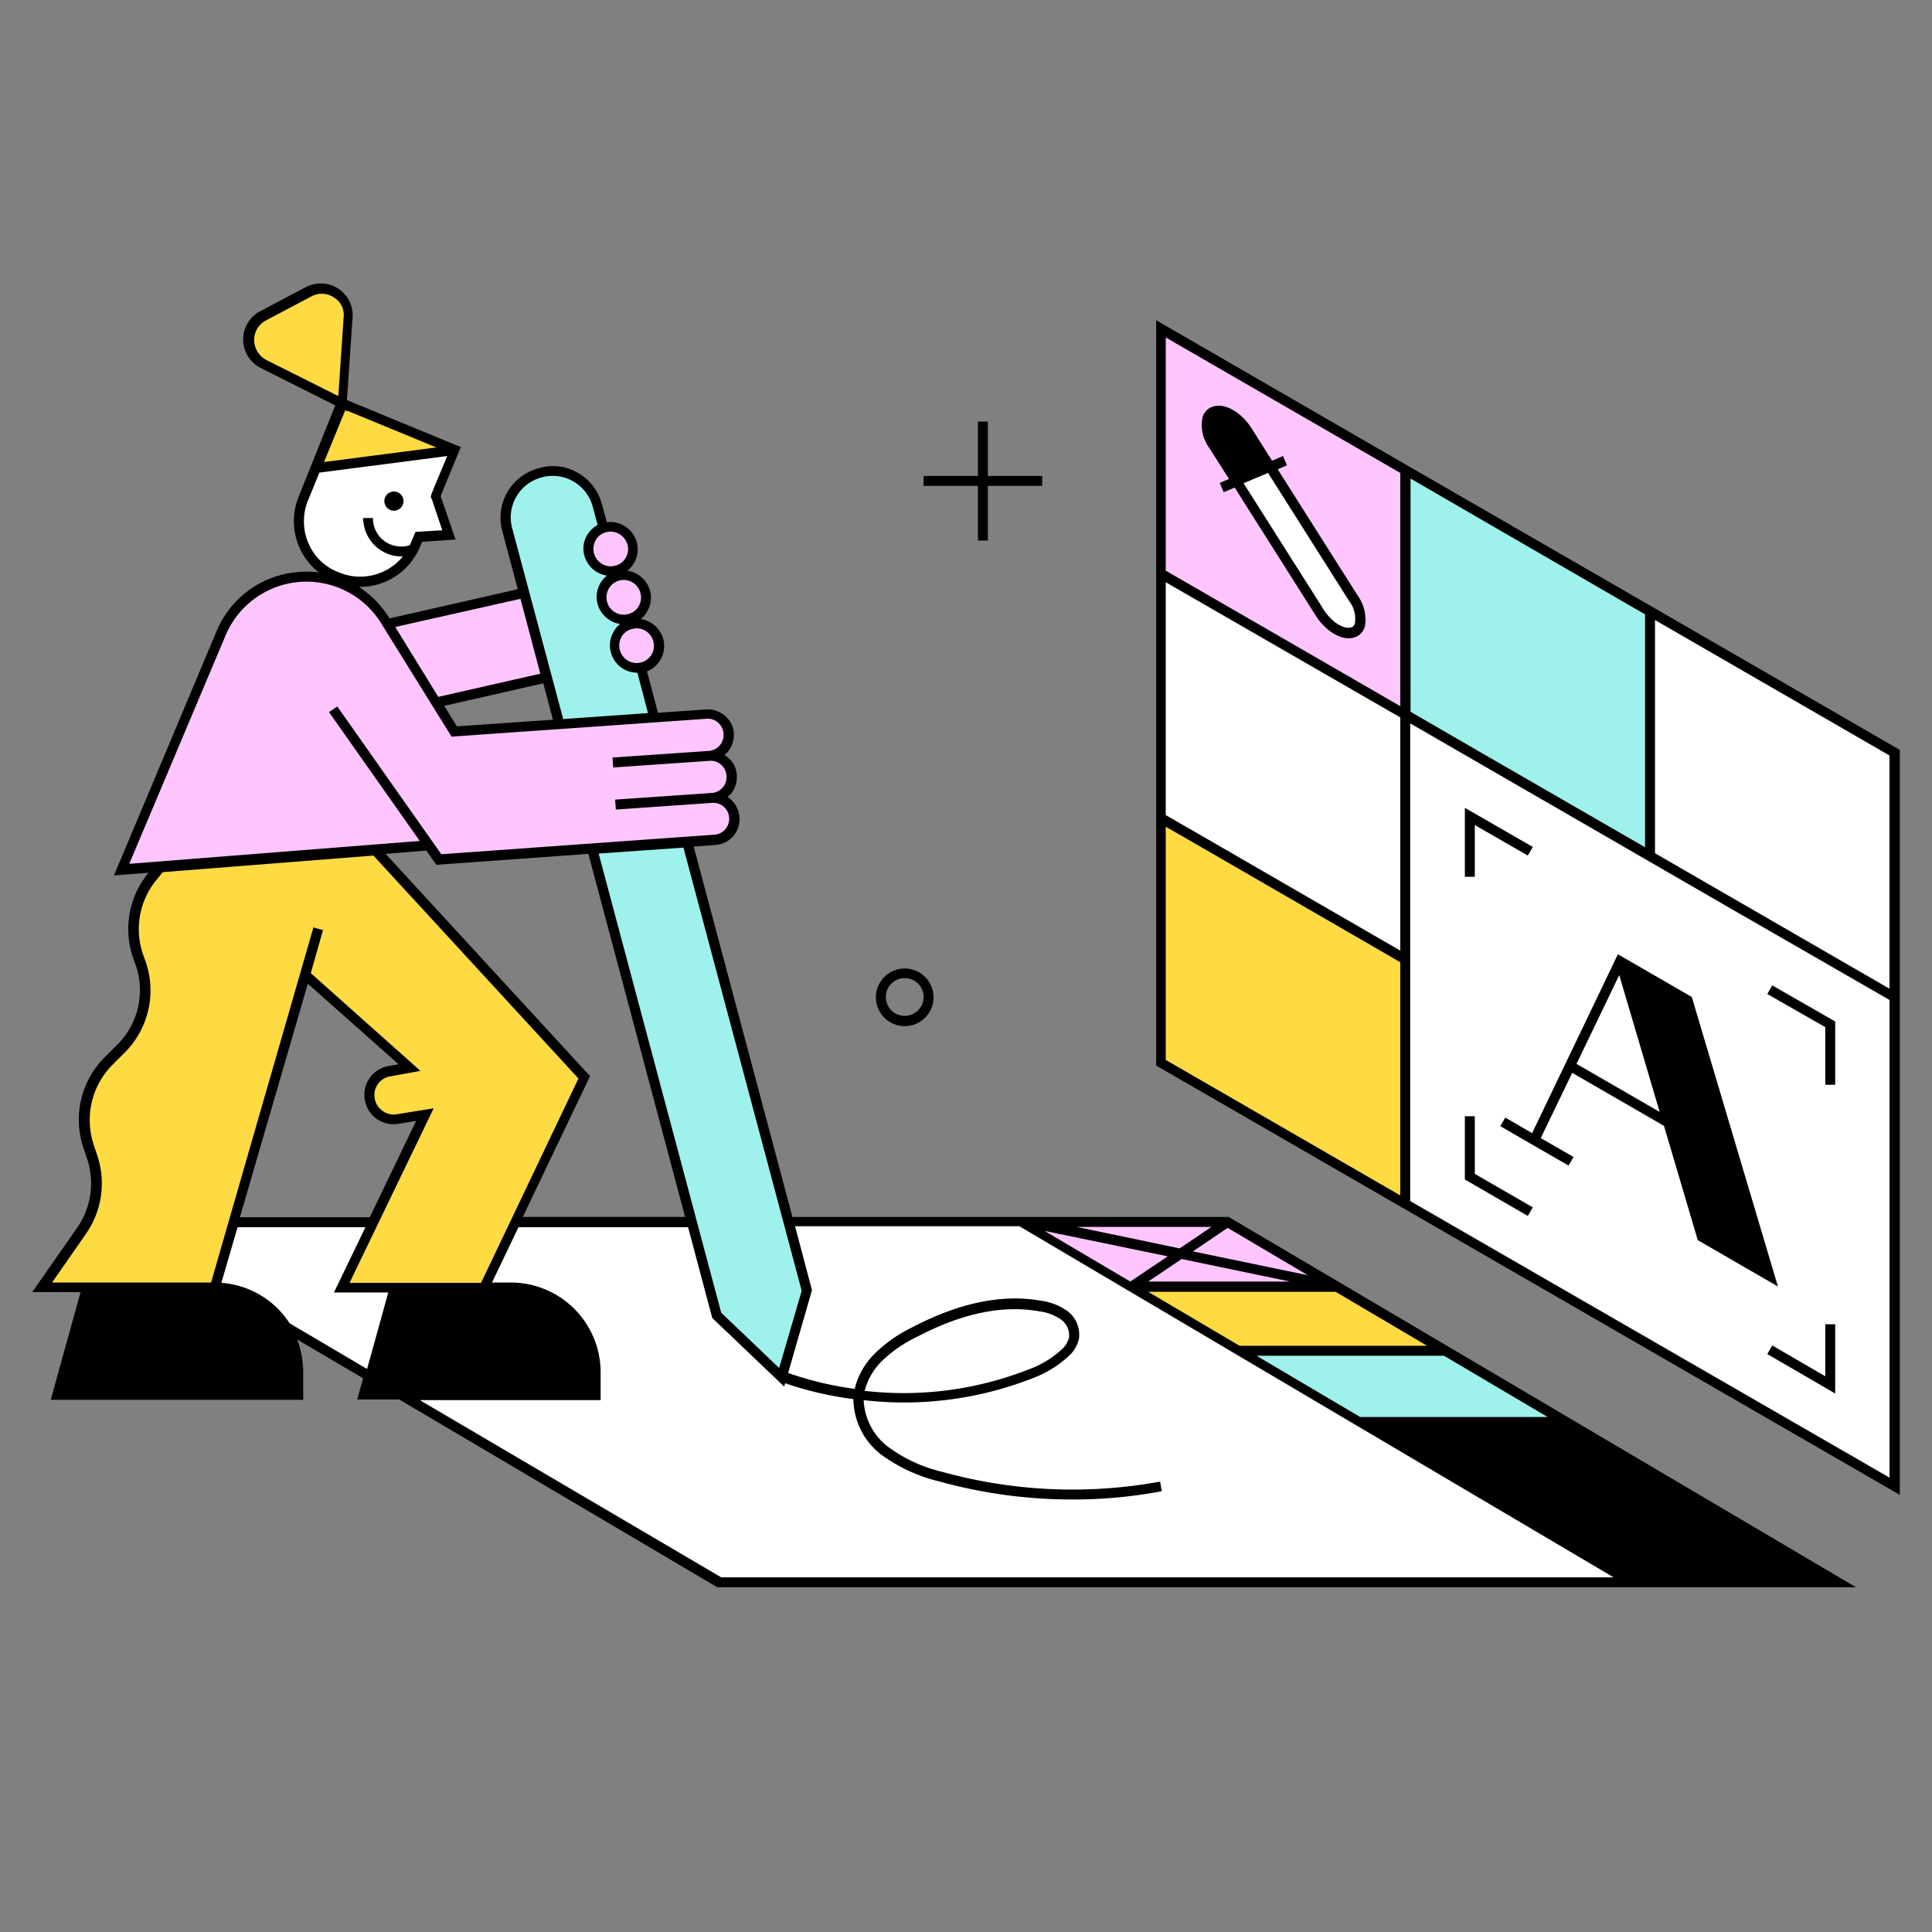 <?xml version="1.0" encoding="UTF-8"?> <svg xmlns="http://www.w3.org/2000/svg" viewBox="0 0 300 300"><rect x="0" y="0" width="300" height="300" fill="#808080" stroke="none"/> <defs> <style>.a{fill:#fff;}.b{fill:#9ef2eb;}.c{fill:#ffdb43;}.d{fill:#ffc5ff;}</style> </defs> <title>Design</title> <polygon class="a" points="218.256 110.987 294.177 154.863 294.177 230.783 218.256 186.959 218.256 110.987"></polygon> <polygon class="a" points="180.245 89.075 218.256 110.987 218.256 148.948 180.245 127.036 180.245 89.075"></polygon> <polygon class="a" points="256.217 94.939 294.177 116.851 294.177 154.863 256.217 132.899 256.217 94.939"></polygon> <polygon class="a" points="158.487 189.737 17.551 189.737 111.783 245.803 252.565 245.803 158.487 189.737"></polygon> <path class="b" d="M86.836,112.479,78.76,82.234a7.188,7.188,0,0,1,5.041-8.8l.154-.052a7.19,7.19,0,0,1,8.8,5.041l.977,3.652,31.582,118.3L121.4,213.809l-10.133-9.618Z"></path> <polygon points="211.775 221.268 243.152 220.805 285.536 245.803 252.565 245.803 211.775 221.268"></polygon> <polygon class="b" points="193.155 209.746 211.775 220.805 243.152 220.393 223.966 209.746 193.155 209.746"></polygon> <polygon class="c" points="175.718 199.767 192.95 209.746 223.966 209.437 206.992 199.407 175.718 199.767"></polygon> <polygon class="d" points="158.487 189.737 175.718 199.767 206.992 199.407 190.635 189.737 158.487 189.737"></polygon> <path class="d" d="M66.621,131.305,18.939,135.06,34.37,98.334a14.414,14.414,0,0,1,25.513-2.006l10.7,17.231,39.143-2.726a3.229,3.229,0,0,1,3.446,2.983v.052a3.228,3.228,0,0,1-2.983,3.446,3.229,3.229,0,0,1,3.446,2.983v.052a3.228,3.228,0,0,1-2.983,3.446,3.229,3.229,0,0,1,3.446,2.984v.051a3.228,3.228,0,0,1-2.983,3.446l-42.847,3.035Z"></path> <path class="c" d="M70.53,69.838,49.081,72.719,52.939,63l-.463-.669-11.47-5.812s-3.035-1.955-2.212-4.526,2.417-3.035,2.417-3.035l6.481-3.5a4.646,4.646,0,0,1,4.115-.206l.618.309c1.8,1.183,2.057,2.829,1.8,3.395S53.4,61.917,53.4,61.917l.309.72Z"></path> <path class="c" d="M58.494,131.871,90.745,167l-15.02,32.919H53.093l13.22-26.644-4.27.463a4.034,4.034,0,0,1-2.469-.463c-.977-.514-2.263-1.491-2.057-2.623a10.819,10.819,0,0,0,0-1.286c.206-1.44,1.7-2.52,3.086-2.88l3.292-.926-16.46-13.734L33.444,199.921H6.7l5.556-8.024s3.086-5.5,2.88-8.024a42.844,42.844,0,0,0-1.492-6.738s-1.234-4.269.206-7.355a24.768,24.768,0,0,1,3.035-4.99s5.3-5.658,5.709-9.773c.36-4.115-1.646-9.31-1.646-9.31s-.36-4.372.978-6.738a41.645,41.645,0,0,1,2.932-4.424Z"></path> <path d="M9.063,216.638l4.475-16.151,21.6-.463s7.355.463,9.31,6.018a36.662,36.662,0,0,1,2.057,10.236Z"></path> <path d="M56.642,216.638l4.578-16.614,19.238-.1s6.429.823,9.361,5.2,2.675,7.406,2.675,7.406v4.115Z"></path> <polygon class="c" points="218.256 148.948 180.245 127.036 180.245 164.996 218.256 186.959 218.256 148.948"></polygon> <polygon class="d" points="218.256 72.976 180.245 51.064 180.245 89.024 218.256 110.936 218.256 72.976"></polygon> <polygon class="b" points="256.577 95.248 218.617 73.284 218.617 111.296 256.577 133.208 256.577 95.248"></polygon> <path class="a" d="M197.27,72.1l13.271,20.935s1.9,2.983.36,4.578-3.5.463-4.372-.206a29.411,29.411,0,0,1-3.086-3.96L191.972,74.673Z"></path> <path d="M188.269,63.871s-1.492,1.286-.36,4.012a41.611,41.611,0,0,0,4.269,6.842l4.784-2.058L193,65.62s-1.8-2.726-4.629-1.9"></path> <polygon points="251.587 149.256 264.241 192.052 274.734 198.121 262.08 155.326 251.587 149.256"></polygon> <path class="a" d="M49.081,72.667l21.449-2.88-2.777,7.2,2.057,6.069-4.681.309s-3.549,9.516-12.7,6.224S47.59,76.268,47.59,76.268Z"></path> <circle class="d" cx="94.808" cy="85.269" r="3.446"></circle> <circle class="d" cx="96.866" cy="92.779" r="3.446"></circle> <circle class="d" cx="98.872" cy="100.289" r="3.343"></circle> <polygon class="d" points="81.435 92.059 84.881 105.227 67.753 109.136 60.243 97.048 81.435 92.059"></polygon> <circle cx="61.169" cy="77.811" r="1.492"></circle> <path d="M190.841,188.965H123.047l-15.328-57.506,3.4-.257a3.982,3.982,0,0,0,3.7-4.269v-.052a4.1,4.1,0,0,0-1.851-3.137c.154-.155.308-.257.463-.412a4.068,4.068,0,0,0,.977-2.932v-.051a3.734,3.734,0,0,0-1.389-2.726,1.84,1.84,0,0,0-.514-.36,4.152,4.152,0,0,0,1.44-3.344v-.051a3.734,3.734,0,0,0-1.389-2.726,4.071,4.071,0,0,0-2.932-.978l-7.458.515-1.7-6.43a4.246,4.246,0,0,0,2.521-5.041,4.318,4.318,0,0,0-3.5-3.086,3.473,3.473,0,0,0,1.029-1.234,4.077,4.077,0,0,0,.411-3.189,4.319,4.319,0,0,0-3.5-3.087,4.249,4.249,0,0,0-2.624-7.561,2.082,2.082,0,0,0-.565.052l-.772-2.829a7.959,7.959,0,0,0-3.7-4.835,7.7,7.7,0,0,0-6.018-.772l-.155.052a7.954,7.954,0,0,0-5.606,9.721l2.417,9.053L60.5,96.019l-.051-.051a15.185,15.185,0,0,0-4.732-4.835h.154a10.077,10.077,0,0,0,9.361-6.275l.309-.721,5.2-.36-2.315-6.738c.515-1.286,2.829-6.892,2.829-6.892l.309-.72-17.694-7.3.874-12.808a4.837,4.837,0,0,0-1.286-3.7A4.906,4.906,0,0,0,49.8,44.017a5.126,5.126,0,0,0-2.314.566l-7.1,3.755a4.953,4.953,0,0,0,.1,8.8l11.574,5.813L46.407,77.039A10.109,10.109,0,0,0,49.493,88.87a15.456,15.456,0,0,0-3.086-.052A14.98,14.98,0,0,0,33.6,98.077L17.7,135.934l5.4-.411-.206.205a13.716,13.716,0,0,0-2.058,13.477l.052.154a11.925,11.925,0,0,1-2.675,12.859l-2.057,2.058a13.692,13.692,0,0,0-3.138,14.145l.412,1.234A12.044,12.044,0,0,1,12,190.611L5,200.642h7.51L7.88,217.358h39.2v-4.32A14.625,14.625,0,0,0,46.149,208l10.236,6.018-.926,3.292h6.533l49.225,29.062.2.1H288.21L191.046,189.12ZM39.463,52.813a3.4,3.4,0,0,1,1.8-3.035l7.1-3.755a3.5,3.5,0,0,1,1.6-.412,3.634,3.634,0,0,1,2.52,1.081,3.115,3.115,0,0,1,.874,2.571l-.823,12.242L41.366,55.9A3.542,3.542,0,0,1,39.463,52.813ZM53.916,63.871v-.1l13.837,5.709L50.316,71.741l3.292-8.024ZM47.847,84.24a8.585,8.585,0,0,1,0-6.584L49.6,73.387,69.45,70.815,67.444,75.6c-.514,1.286-.669,1.595-.411,1.852l1.646,4.886-4.167.257-.668,1.595c-.052.154-.155.309-.206.463a3.848,3.848,0,0,1-1.338.206A4.367,4.367,0,0,1,57.928,80.9v-.463H56.385a2.472,2.472,0,0,0,.052.617,5.962,5.962,0,0,0,5.915,5.35h.206a8.553,8.553,0,0,1-6.636,3.137,8.2,8.2,0,0,1-3.292-.668l-.154-.052A8.259,8.259,0,0,1,47.847,84.24ZM195.11,210.517h29.113l16.1,9.516H211.21Zm-2.623-1.543-14.2-8.384H207.4l14.2,8.384Zm-11.162-13.888L175.513,199l-13.323-7.87Zm-14.145-4.577h20.935l-4.938,3.343Zm16.305,4.989,16.82,3.5H178.29Zm1.749-1.183,5.4-3.652,12.448,7.355Zm-60.747,6.121-3.5,11.985-9-8.59L92.957,132.539l13.167-.925ZM67.753,134.288l23.609-1.7,15.02,56.374h-25.2l10.441-21.86L59.883,132.591l6.327-.515Zm33.691-34.72a2.65,2.65,0,0,1-1.9,3.292,3.01,3.01,0,0,1-.721.1A2.723,2.723,0,0,1,96.506,98.9a2.52,2.52,0,0,1,1.646-1.235,3.06,3.06,0,0,1,.72-.1A2.688,2.688,0,0,1,101.444,99.568Zm-2.006-7.509a2.633,2.633,0,0,1-.257,2.057,2.522,2.522,0,0,1-1.646,1.235,3.061,3.061,0,0,1-.721.1,2.7,2.7,0,0,1-.668-5.3,3.009,3.009,0,0,1,.72-.1A2.688,2.688,0,0,1,99.438,92.059Zm-2.006-7.51a2.651,2.651,0,0,1-1.9,3.292,3.061,3.061,0,0,1-.721.1,2.724,2.724,0,0,1-2.314-4.064,2.516,2.516,0,0,1,1.646-1.234,3.009,3.009,0,0,1,.72-.1A2.8,2.8,0,0,1,97.432,84.549ZM84.007,74.159l.154-.052a6.454,6.454,0,0,1,7.87,4.527l.771,2.88a4.452,4.452,0,0,0-1.646,1.595,4.081,4.081,0,0,0-.411,3.189,4.318,4.318,0,0,0,3.5,3.086A4.208,4.208,0,0,0,92.8,93.808a4.318,4.318,0,0,0,3.5,3.086,3.494,3.494,0,0,0-1.029,1.234,4.082,4.082,0,0,0-.411,3.189,4.229,4.229,0,0,0,4.063,3.138h.052l1.646,6.275-13.168.926L79.532,82.029A6.423,6.423,0,0,1,84.007,74.159Zm1.851,37.6-14.916,1.029L68.987,109.6l15.38-3.5Zm-5.04-18.774L83.9,104.609l-15.843,3.6L61.375,97.357ZM35.039,98.643a13.631,13.631,0,0,1,24.124-1.9l10.956,17.643,39.606-2.777a2.346,2.346,0,0,1,1.8.617,2.434,2.434,0,0,1,.823,1.7v.052a2.465,2.465,0,0,1-2.263,2.623l-14.968,1.029.1,1.543,14.968-1.029a2.35,2.35,0,0,1,1.8.617,2.434,2.434,0,0,1,.823,1.7v.051a2.35,2.35,0,0,1-.617,1.8,2.437,2.437,0,0,1-1.7.822l-14.968,1.029.1,1.543L110.6,124.67a2.464,2.464,0,0,1,2.623,2.263v.051a2.465,2.465,0,0,1-2.263,2.624l-42.436,3.034L52.373,109.7l-1.286.874,14.094,20.009-45.11,3.549ZM13.384,191.537a13.693,13.693,0,0,0,1.646-12.345l-.411-1.234A12.176,12.176,0,0,1,17.4,165.407l2.058-2.057a13.629,13.629,0,0,0,2.983-14.5l-.051-.154a12.044,12.044,0,0,1,1.8-11.934l1.08-1.337,32.714-2.572,31.839,34.617L74.7,199.2H54.276l13.065-27.107-5.709.926a2.87,2.87,0,0,1-2.212-.514,2.972,2.972,0,0,1-1.234-1.9v-.052a2.919,2.919,0,0,1,2.314-3.395l4.784-.874L48.258,151.108l1.9-6.687-1.491-.411L32.776,199.15H8.086ZM47.8,152.754l14.094,12.5-1.7.309a4.509,4.509,0,0,0-3.55,5.195v.051a4.627,4.627,0,0,0,1.852,2.932,4.54,4.54,0,0,0,3.344.772l2.777-.463-7.2,14.968H37.251Zm-2.057,63.113H10.092l4.218-15.174H33.342a12.4,12.4,0,0,1,12.4,12.4v2.778Zm-.772-10.39a13.807,13.807,0,0,0-10.6-6.276l2.521-8.641H56.745l-4.886,10.133h8.435L57,212.575Zm16.872-4.784H79.275a12.4,12.4,0,0,1,12.4,12.4v2.778h-34.1Zm3.343,16.717H93.265v-4.321A13.95,13.95,0,0,0,79.326,199.15H76.394l4.115-8.59h26.336l3.754,14.094L121.761,215.3l.155-.514a53.72,53.72,0,0,0,10.6,2.469,11,11,0,0,0,4.423,8.692,25.3,25.3,0,0,0,9,4.115,77.2,77.2,0,0,0,20.575,2.778,73.87,73.87,0,0,0,13.888-1.286l-.257-1.492a75.543,75.543,0,0,1-33.743-1.491,23.163,23.163,0,0,1-8.435-3.858,9.641,9.641,0,0,1-3.858-7.3,54.586,54.586,0,0,0,26.078-3.343,17.009,17.009,0,0,0,5.761-3.5,5.074,5.074,0,0,0,1.595-2.726,4.58,4.58,0,0,0-1.8-4.27,9.189,9.189,0,0,0-4.064-1.594c-6.018-1.08-12.756.309-20.009,4.115a21.92,21.92,0,0,0-5.915,4.166,11.454,11.454,0,0,0-3.035,5.4,51.3,51.3,0,0,1-10.338-2.469l3.7-12.859-2.623-9.927h34.822l92.278,54.523H111.988Zm69.079-1.44a10.119,10.119,0,0,1,2.572-4.527,20.421,20.421,0,0,1,5.555-3.857c6.944-3.652,13.322-4.99,18.98-3.961a7.44,7.44,0,0,1,3.4,1.286A3.049,3.049,0,0,1,166,207.688a3.736,3.736,0,0,1-1.183,1.9,15.554,15.554,0,0,1-5.3,3.137A53,53,0,0,1,134.26,215.97Zm119.333,29.061-39.76-23.455h29.113l39.761,23.507H253.593Z"></path> <polygon points="229.007 128.116 237.237 132.848 238.008 131.511 227.464 125.441 227.464 136.14 229.007 136.14 229.007 128.116"></polygon> <polygon points="229.007 173.329 227.464 173.329 227.464 183.153 237.237 188.811 238.008 187.474 229.007 182.279 229.007 173.329"></polygon> <path d="M237.905,175.952l-4.166-2.418-.772,1.338,10.6,6.121.772-1.338-5.092-2.932,4.886-10.133,14.248,8.23,5.247,17.746,12.447,7.2L262.7,154.811l-11.471-6.635Zm23.507-20.112,12.036,40.635-8.538-4.938L252.873,150.9Zm-3.7,16.82L244.8,165.2l6.635-13.785Z"></path> <polygon points="283.427 213.706 275.197 208.923 274.425 210.26 284.97 216.381 284.97 205.631 283.427 205.631 283.427 213.706"></polygon> <polygon points="283.427 168.442 284.97 168.442 284.97 158.618 275.197 153.011 274.425 154.349 283.427 159.492 283.427 168.442"></polygon> <path d="M256.988,94.476h0l-37.96-21.912h0l-39.5-22.838V165.459l37.96,21.912h0L295,232.121V116.44Zm-1.543.926v36.16l-26.027-15.019-10.39-6.019V74.313Zm-74.429-6.79V52.4l36.417,21.038V109.65L199.276,99.157Zm0,37.961V90.413l18.209,10.493L217.433,111.4V147.61l-30.862-17.848Zm0,38.011V128.373l4.835,2.778,31.582,18.26v36.211Zm112.389-9.31v74.172L218.977,186.5V112.325l36.417,21.037h0l13.168,7.613Zm-36.417-22.786V96.277L293.4,117.314v36.212Z"></path> <path d="M210.85,92.522,198.4,72.873l1.44-.617-.617-1.441-1.7.721L194.338,66.5C193,64.386,190.944,63,189.246,63a2.674,2.674,0,0,0-1.08.206h-.051a2.537,2.537,0,0,0-1.389,1.594,6.067,6.067,0,0,0,1.028,4.732l3.087,4.836-1.441.617.618,1.44,1.7-.72,12.6,19.906c1.337,2.109,3.395,3.5,5.092,3.5a2.691,2.691,0,0,0,1.08-.206h.052a2.539,2.539,0,0,0,1.389-1.595A6.38,6.38,0,0,0,210.85,92.522ZM189.04,68.655a4.79,4.79,0,0,1-.874-3.446.9.9,0,0,1,.514-.617h.052a1.48,1.48,0,0,1,.463-.1c1.028,0,2.623.977,3.806,2.777l3.086,4.835L192.281,73.7Zm21.347,28.136a.9.9,0,0,1-.515.617h-.051c-.926.36-2.881-.566-4.269-2.726L193.1,75.033l3.806-1.594,12.6,19.906A4.508,4.508,0,0,1,210.387,96.791Z"></path> <polygon points="151.852 83.932 153.395 83.932 153.395 75.445 161.83 75.445 161.83 73.902 153.395 73.902 153.395 65.466 151.852 65.466 151.852 73.902 143.416 73.902 143.416 75.445 151.852 75.445 151.852 83.932"></polygon> <path d="M140.484,159.338a4.475,4.475,0,1,0-4.475-4.475A4.478,4.478,0,0,0,140.484,159.338Zm0-7.458a2.93,2.93,0,0,1,2.932,2.931,2.932,2.932,0,1,1-2.932-2.931Z"></path> </svg> 
